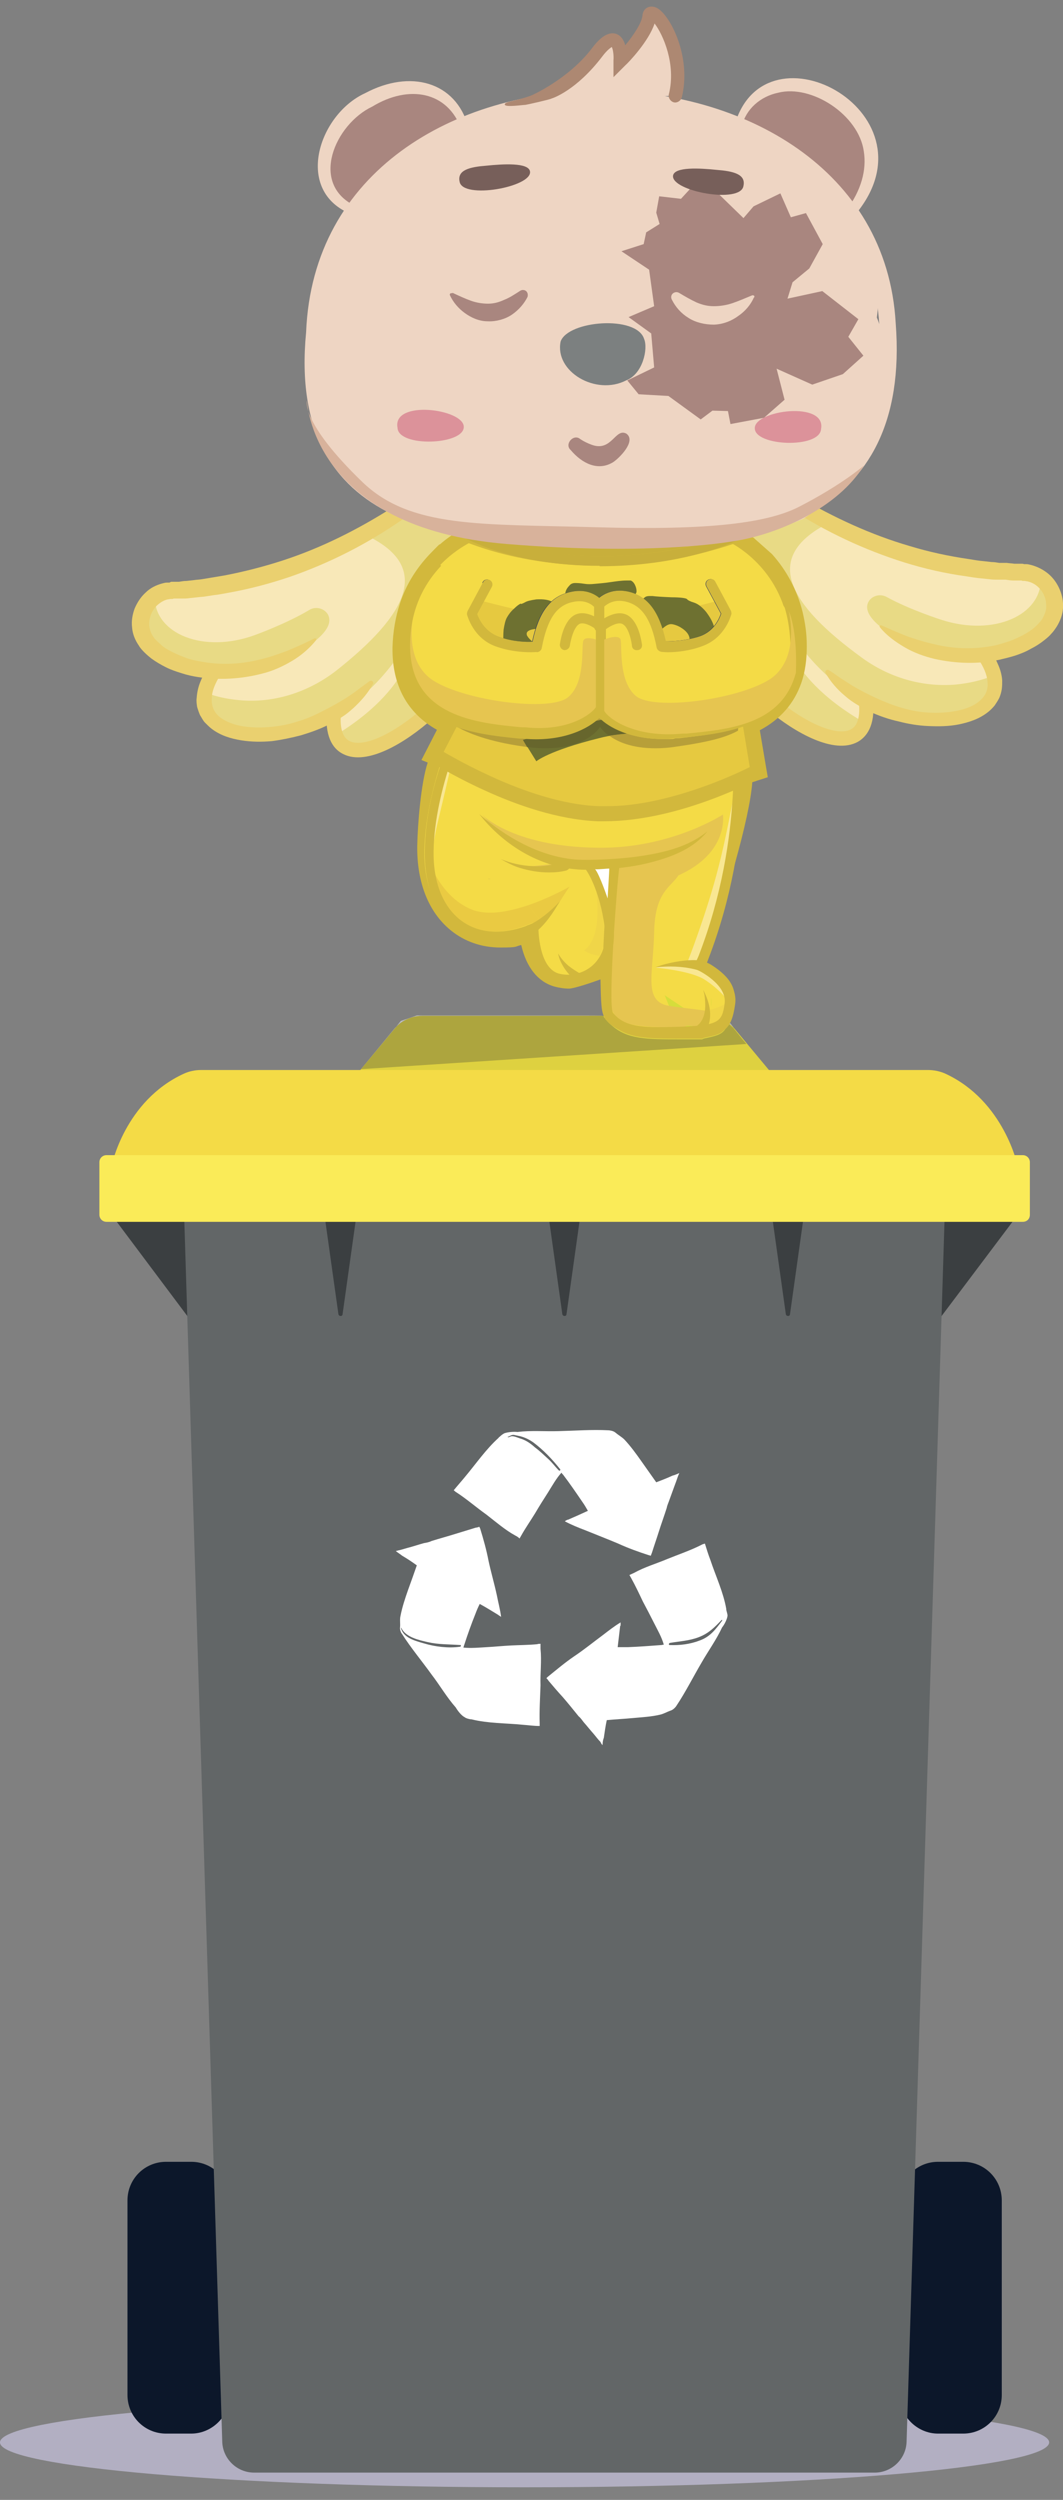 <?xml version="1.0" encoding="UTF-8"?>
<svg id="Calque_1" data-name="Calque 1" xmlns="http://www.w3.org/2000/svg" version="1.1" viewBox="0 0 253.5 596">
  <rect x="0" y="0" width="253.5" height="596" fill="#808080" stroke="none"/>
  <defs>
    <style>
      .cls-1 {
        fill: #67662d;
      }

      .cls-1, .cls-2, .cls-3, .cls-4, .cls-5, .cls-6, .cls-7, .cls-8, .cls-9, .cls-10, .cls-11, .cls-12, .cls-13, .cls-14, .cls-15, .cls-16, .cls-17, .cls-18, .cls-19, .cls-20, .cls-21, .cls-22, .cls-23, .cls-24, .cls-25, .cls-26, .cls-27, .cls-28, .cls-29, .cls-30, .cls-31, .cls-32, .cls-33, .cls-34, .cls-35, .cls-36, .cls-37, .cls-38, .cls-39, .cls-40, .cls-41, .cls-42, .cls-43 {
        stroke-width: 0px;
      }

      .cls-2 {
        fill: #b79f39;
      }

      .cls-3 {
        fill: #aa9536;
      }

      .cls-4 {
        fill: #775f5a;
      }

      .cls-4, .cls-7, .cls-14, .cls-17, .cls-22, .cls-34 {
        fill-rule: evenodd;
      }

      .cls-5 {
        fill: #b09e5c;
      }

      .cls-6 {
        fill: #c8af3b;
      }

      .cls-7 {
        fill: #dc929a;
      }

      .cls-8, .cls-22 {
        fill: #7c8080;
      }

      .cls-9 {
        fill: #efe5b2;
      }

      .cls-10 {
        fill: #3b3f41;
      }

      .cls-11 {
        fill: #e6c940;
      }

      .cls-12 {
        fill: #ada53e;
      }

      .cls-13 {
        fill: #eaca42;
      }

      .cls-14, .cls-42 {
        fill: #eed5c3;
      }

      .cls-15 {
        fill: #e6c550;
      }

      .cls-16 {
        fill: #ead06f;
      }

      .cls-17, .cls-21 {
        fill: #a9867f;
      }

      .cls-18 {
        fill: #dad53f;
      }

      .cls-19 {
        fill: #d2b83c;
      }

      .cls-20 {
        fill: #f8e8b8;
      }

      .cls-23 {
        fill: #f0d548;
      }

      .cls-24 {
        fill: #f4db46;
      }

      .cls-25 {
        fill: #222f5f;
      }

      .cls-26 {
        fill: #faeb58;
      }

      .cls-27 {
        fill: #e0cd85;
      }

      .cls-28 {
        fill: #c1c1c2;
      }

      .cls-29 {
        fill: #626667;
      }

      .cls-30 {
        fill: #e8da85;
      }

      .cls-31 {
        fill: #bfab3d;
      }

      .cls-32 {
        fill: #f2e1c5;
      }

      .cls-33 {
        fill: #242f63;
      }

      .cls-34 {
        fill: #d8b29b;
      }

      .cls-35 {
        fill: #d6dd3b;
      }

      .cls-36 {
        fill: #0c172a;
      }

      .cls-37 {
        fill: #6e7131;
      }

      .cls-38 {
        fill: #fff;
      }

      .cls-39 {
        fill: #b2afc2;
      }

      .cls-40 {
        fill: #f9e792;
      }

      .cls-41 {
        fill: #ded140;
      }

      .cls-43 {
        fill: #ad8872;
      }
    </style>
  </defs>
  <path class="cls-20" d="M206.5,167.2c2.8,26.3-49.9-11.5-40.4-41.2l23.7-6c16.6,10.2,34.6,16,54,16.4,6.3.1,10,7.4,6.3,12.4-2.8,3.8-8.7,6.5-15.6,7.2h.3c9.9,15.1-11.7,20-28.3,11.2"/>
  <path class="cls-33" d="M165.8,126h0l23.9-6.1h.1c17,10.5,35.1,16,53.9,16.5,3.1.1,5.8,1.8,7.2,4.6,1.3,2.7,1.1,5.8-.7,8.2-2.8,3.7-8.4,6.4-15.1,7.3,3.7,5.8,2.4,9.5.5,11.5-4.9,5.4-18.3,5.3-28.9-.2.3,4-.7,6.8-2.9,8-4,2.1-11.8-.8-19.8-7.4-1.5-1.3-3-2.7-4.5-4.1-10.3-10.7-17.8-25.4-13.7-38.3M234.4,156.4v-.5c6.8-.7,12.5-3.4,15.3-7.1,1.7-2.3,1.9-5.1.7-7.7-1.3-2.6-3.9-4.3-6.7-4.3-18.8-.4-37-5.9-54-16.4l-23.4,5.9c-4.5,14.5,5.8,31.3,18.1,41.5,7.8,6.5,15.4,9.4,19.2,7.4,2.2-1.2,3.1-3.8,2.6-7.9v-.5c-.1,0,.3.2.3.2,10.5,5.6,23.9,5.8,28.7.5,2.5-2.8,2.2-6.6-.7-11.1h-.1"/>
  <path class="cls-30" d="M207.2,167.6c-.2-.1-.5-.2-.7-.4h0c-2.5-.9-11.4-5.4-20-19.4,0,0-.9,12.7,19.7,24.5-4.8,15.4-48.8-18.9-40.1-46.2l23.7-6c2.5,1.5,4.9,2.9,7.4,4.2v.6c-15.5,8.1-9.1,19.2,8.2,31.8,6.5,4.8,14.5,7.2,22.6,6.5,2.9-.3,5.9-.9,9.1-2.2,2.6,10.8-15.3,13.9-29.9,6.6"/>
  <path class="cls-30" d="M248.2,138c.2,8.6-11.1,13.8-23.6,9.8,0,0-7.6-2.4-13.2-5.5-1.5-.8-3.5-.3-4.3,1.2s-.3,3.8,4.3,7c9.3,6.4,21,7.1,29.3,4.4,8.3-2.7,11.7-9.1,10.8-11.6-.8-2.7-3.3-5.3-3.3-5.3"/>
  <path class="cls-16" d="M188.6,121.4c8.4,5.4,17.5,9.7,27.1,12.7,4.8,1.5,9.7,2.6,14.7,3.3,1.2.2,2.5.4,3.7.5l1.9.2c.6.1,1.3.1,1.9.1h1.9c.6.1,1.3.2,1.9.2h1.9c.2.1.3.1.4.1h.3c.2,0,.5.1.7.1.9.2,1.7.6,2.4,1.2.7.6,1.3,1.4,1.6,2.2.4.8.5,1.8.5,2.7s-.4,1.8-.8,2.6c-.2.4-.5.8-.9,1.2-.3.4-.7.7-1.1,1.1-.8.7-1.8,1.3-2.7,1.8-1,.5-2,1-3.1,1.4s-2.2.7-3.3,1c-4.5,1-9.3,1-13.9,0-2.3-.5-4.5-1.1-6.8-1.9-2.2-.8-4.4-1.8-6.7-2.8-.2-.1-.3,0-.4.1s0,.2,0,.3c1.6,2,3.7,3.5,5.9,4.8,2.2,1.3,4.7,2.2,7.2,2.8,5,1.1,10.3,1.3,15.4.2,1.3-.3,2.5-.6,3.8-1,1.2-.4,2.5-.9,3.7-1.6,1.2-.6,2.3-1.3,3.4-2.2.5-.4,1.1-.9,1.5-1.4.5-.5.9-1.1,1.3-1.7.8-1.3,1.4-2.8,1.5-4.4.1-1.6-.2-3.1-.8-4.5-.6-1.4-1.5-2.7-2.7-3.7s-2.6-1.7-4.1-2.1c-.4-.1-.8-.2-1.1-.2h-.6c-.2-.1-.4-.1-.5-.1h-1.8c-.6-.1-1.2-.1-1.8-.2h-1.8c-.6-.1-1.2-.2-1.8-.2l-1.8-.2c-1.2-.1-2.4-.3-3.6-.5-4.8-.7-9.5-1.7-14.1-3.1-9.3-2.7-18.1-6.8-26.5-11.7-.8-.5-1.9-.2-2.3.6-.6.8-.4,1.8.4,2.3"/>
  <path class="cls-16" d="M233.3,157.1c1.2,1.8,2.1,3.7,2.2,5.5.2,1.8-.5,3.4-2,4.6-1.4,1.2-3.4,1.9-5.5,2.3-2.1.4-4.2.5-6.4.4-2.2-.1-4.3-.5-6.4-1.1s-4.1-1.4-6.1-2.3c-2-.9-3.9-1.9-5.8-3-.9-.6-1.9-1.2-2.8-1.8s-1.8-1.3-2.8-1.9h0c-.3-.2-.6-.1-.8.1-.1.2-.1.4,0,.6,1.2,2.1,2.8,3.9,4.6,5.4.9.8,1.9,1.5,2.9,2.1s2.1,1.2,3.1,1.7c2.2,1,4.5,1.8,6.8,2.3,2.3.6,4.7,1,7.1,1.1s4.8.1,7.3-.4c2.4-.5,4.9-1.3,7-3,.5-.4,1-.9,1.5-1.5.4-.6.8-1.2,1.1-1.8.3-.7.5-1.4.6-2.1.1-.7.1-1.4.1-2.1-.1-1.4-.5-2.7-1-3.8-.5-1.2-1.1-2.3-1.8-3.3-.5-.8-1.6-1-2.4-.5-.9.6-1.1,1.7-.5,2.5h0Z"/>
  <path class="cls-16" d="M178.6,165.1c1.4,1.4,2.8,2.7,4.3,4,6.8,5.7,16,10.8,21.6,7.8,2-1.1,4.3-3.7,3.7-9.9-.1-.9-.9-1.6-1.9-1.5-.9.1-1.6.9-1.5,1.9.3,2.4.1,5.5-1.9,6.5-3.2,1.7-10.6-1.3-17.8-7.4-11.9-10-21.9-26.3-17.4-40.1.3-.9-.2-1.9-1.1-2.1-.9-.3-1.9.2-2.1,1.1-4.5,13.5,3.4,28.9,14.1,39.7"/>
  <path class="cls-20" d="M79.6,170.3c-1.9,26.4,49.4-13.2,39-42.5l-23.9-5.2c-16.3,10.8-34,17.1-53.4,18.2-6.3.4-9.8,7.7-5.8,12.6,2.9,3.7,8.9,6.2,15.8,6.7h-.3c-9.5,15.3,12.3,19.6,28.6,10.2"/>
  <path class="cls-33" d="M106.4,166.2c-1.4,1.5-2.9,2.9-4.4,4.3-7.8,6.9-15.4,10.1-19.5,8.1-2.3-1.1-3.4-3.8-3.2-7.9-10.4,5.8-23.8,6.4-28.8,1.1-1.9-2-3.4-5.6.1-11.5-6.7-.6-12.4-3.1-15.3-6.7-1.9-2.4-2.2-5.4-1-8.2,1.3-2.8,4-4.7,7-4.9,18.8-1.1,36.7-7.2,53.3-18.2h.1c0,0,24.1,5.1,24.1,5.1h0c4.6,13-2.4,28-12.4,38.8M51.2,160.4c-2.8,4.6-2.9,8.4-.3,11.1,5,5.1,18.4,4.5,28.6-1.5l.4-.2v.5c-.3,4.1.7,6.8,2.9,7.8,3.9,1.9,11.3-1.2,18.9-8,12-10.7,21.7-27.8,16.7-42.1l-23.6-5.1c-16.6,11-34.6,17.1-53.4,18.2-2.9.2-5.4,1.9-6.6,4.6-1.2,2.6-.8,5.5.9,7.7,2.9,3.7,8.8,6.1,15.7,6.6v.5h-.2"/>
  <path class="cls-30" d="M78.9,170.7c.2-.1.5-.3.7-.4h0c2.5-1,11.3-5.8,19.3-20.1,0,0,1.4,12.7-18.9,25.1,5.3,15.2,48.2-20.6,38.5-47.5l-23.9-5.2c-2.4,1.6-4.8,3.1-7.3,4.5l.2.6c15.6,7.5,9.6,18.8-7.2,32.1-6.4,5-14.3,7.7-22.3,7.2-2.9-.2-6-.7-9.1-1.9-2.3,10.9,15.7,13.4,30,5.6"/>
  <path class="cls-30" d="M36.9,142.5c.1,8.6,11.6,13.4,23.9,8.9,0,0,7.5-2.7,13-6,1.5-.9,3.5-.4,4.4,1.1.8,1.5.5,3.8-4.1,7.1-9.1,6.7-20.7,7.8-29.1,5.4-8.4-2.4-12-8.7-11.2-11.3.7-2.5,3.1-5.2,3.1-5.2"/>
  <path class="cls-16" d="M95.9,123.9c-8.2,5.7-17.2,10.3-26.7,13.6-4.7,1.6-9.6,2.9-14.6,3.8-1.2.2-2.5.5-3.7.6l-1.9.3c-.6.1-1.2.1-1.9.2l-1.9.2c-.6.1-1.3.1-1.9.1h-1.9c-.2.1-.3.1-.4.1h-.3c-.2,0-.5.1-.7.1-.9.2-1.7.7-2.4,1.3s-1.2,1.4-1.6,2.3c-.3.9-.5,1.8-.4,2.7s.4,1.8.9,2.5c.2.4.6.8.9,1.1.4.4.8.7,1.2,1.1.8.7,1.8,1.2,2.8,1.7s2.1.9,3.1,1.3c1.1.4,2.2.6,3.3.8,4.6.9,9.4.7,13.9-.4,2.3-.5,4.5-1.3,6.7-2.1,2.2-.9,4.4-1.9,6.6-3,.2-.1.3,0,.4.1.1.1,0,.2,0,.3-1.6,2-3.6,3.7-5.8,5s-4.6,2.4-7.1,3c-5,1.3-10.2,1.6-15.4.8-1.3-.2-2.6-.5-3.8-.9-1.3-.4-2.5-.8-3.7-1.4-1.2-.6-2.4-1.3-3.5-2.1-.5-.4-1.1-.9-1.6-1.4s-1-1-1.4-1.7c-.9-1.3-1.5-2.8-1.6-4.3-.2-1.6.1-3.1.6-4.5.6-1.4,1.4-2.7,2.6-3.8,1.1-1.1,2.5-1.8,4-2.2.4-.1.7-.2,1.1-.2h.6c.2-.1.4-.2.5-.2h1.8c.6-.1,1.2-.2,1.8-.2l1.8-.2c.6-.1,1.2-.1,1.8-.2l1.8-.3c1.2-.2,2.4-.4,3.6-.6,4.7-.9,9.4-2.1,14-3.6,9.2-3,17.9-7.4,26.1-12.6.8-.5,1.8-.3,2.3.5.9.8.7,1.8,0,2.4"/>
  <path class="cls-16" d="M52.5,161c-1.1,1.8-2,3.7-2,5.6-.1,1.8.6,3.4,2.1,4.5s3.5,1.8,5.6,2.1,4.3.3,6.4.1c2.2-.2,4.3-.6,6.4-1.3,2.1-.6,4.1-1.5,6-2.5,2-1,3.8-2,5.7-3.2.9-.6,1.8-1.2,2.7-1.9s1.8-1.3,2.7-2h0c.3-.2.6-.1.8.1.1.2.2.4,0,.6-1.1,2.1-2.7,3.9-4.5,5.6-.9.8-1.8,1.6-2.8,2.2-1,.7-2,1.3-3.1,1.8-2.1,1.1-4.4,1.9-6.7,2.6-2.3.6-4.7,1.1-7,1.4-2.4.2-4.8.2-7.3-.2-2.4-.4-4.9-1.1-7.1-2.8-.5-.4-1-.9-1.5-1.4s-.8-1.2-1.2-1.8c-.3-.7-.5-1.3-.7-2-.1-.7-.2-1.4-.1-2.1.1-1.4.4-2.7.9-3.9s1-2.3,1.7-3.3c.5-.8,1.5-1,2.3-.6.9.6,1.2,1.6.7,2.4h0Z"/>
  <path class="cls-16" d="M107.4,167.2c-1.3,1.5-2.7,2.8-4.2,4.1-6.6,5.9-15.7,11.3-21.3,8.5-2.1-1-4.4-3.5-4-9.8.1-.9.9-1.6,1.8-1.6.9.1,1.6.9,1.6,1.8-.2,2.4,0,5.5,2.1,6.5,3.3,1.6,10.5-1.7,17.6-8,11.6-10.4,21-27,16-40.7-.3-.9.1-1.9,1-2.2.9-.3,1.9,0,2.2,1,4.8,13.6-2.5,29.3-12.8,40.4"/>
  <path class="cls-39" d="M125.1,593c-69.1,0-125.1-4.8-125.1-10.7s56-10.7,125.1-10.7,125.1,4.8,125.1,10.7c-.1,5.9-56.1,10.7-125.1,10.7"/>
  <path class="cls-36" d="M45.6,580.2h-6c-5.1,0-9.2-4.1-9.2-9.2v-46.4c0-5.1,4.1-9.2,9.2-9.2h6c5.1,0,9.2,4.1,9.2,9.2v46.4c0,5-4.2,9.2-9.2,9.2"/>
  <path class="cls-36" d="M223.7,580.2h6c5.1,0,9.2-4.1,9.2-9.2v-46.4c0-5.1-4.1-9.2-9.2-9.2h-6c-5.1,0-9.2,4.1-9.2,9.2v46.4c0,5,4.2,9.2,9.2,9.2"/>
  <polygon class="cls-10" points="27.4 290.7 48.3 318.6 48.3 287 27.4 290.7"/>
  <polygon class="cls-10" points="241.9 290.7 220.9 318.6 220.9 287 241.9 290.7"/>
  <path class="cls-41" d="M185.2,257.3l-9.9-11.9c-1.7-2-4.1-3.2-6.7-3.2h-67.9c-2.6,0-5.1,1.2-6.7,3.2l-9.9,11.9h101.1Z"/>
  <path class="cls-29" d="M225.3,289.3l-9.1,292.8c-.1,4.1-3.5,7.4-7.6,7.4H60.6c-4.1,0-7.5-3.3-7.6-7.4l-9.1-292.8h181.4Z"/>
  <path class="cls-10" d="M77.5,290.5l3.2,22.8c.1.6,1,.6,1,0l3.2-22.8h-7.4Z"/>
  <path class="cls-10" d="M130.9,290.5l3.2,22.8c.1.6,1,.6,1,0l3.2-22.8h-7.4Z"/>
  <path class="cls-10" d="M184.2,290.5l3.2,22.8c.1.6,1,.6,1,0l3.2-22.8h-7.4Z"/>
  <path class="cls-24" d="M242.7,278s-3.2-15.5-17.2-22c-1.3-.6-2.8-.9-4.2-.9H48c-1.5,0-2.9.3-4.2.9-14.1,6.5-17.2,22-17.2,22h216.1Z"/>
  <path class="cls-26" d="M243.9,291.3H25.4c-1,0-1.7-.8-1.7-1.7v-12.5c0-1,.8-1.7,1.7-1.7h218.5c1,0,1.7.8,1.7,1.7v12.5c0,1-.7,1.7-1.7,1.7"/>
  <path class="cls-38" d="M133.9,351.1c.1.2.2.3.4.5,1.6,2.1,3.1,4.3,4.6,6.5.5.7.9,1.4,1.3,2.1-1.5.7-3.1,1.4-4.7,2.1h-.1c-.2.1-.5.2-.7.4,1.5.8,3.2,1.5,4.8,2.1,2.7,1.1,5.3,2.1,7.9,3.2,2.4,1.1,4.9,2,7.4,2.8h0c.1,0,.3.1.4.1.1-.3.2-.5.3-.8h0c.5-1.6,1.1-3.3,1.6-4.9.6-1.9,1.3-3.8,1.9-5.7.1-.6.4-1.2.6-1.8.4-1.1.8-2.2,1.2-3.3.3-.8.6-1.6.9-2.5h0c.1-.2.2-.5.3-.7h0c-.5.2-1.1.5-1.6.6-1.3.6-2.6,1.1-3.9,1.6-1.2-1.7-2.4-3.4-3.6-5.1s-2.5-3.5-4-5.1c-.6-.6-1.5-1.1-2.2-1.7-.5-.4-1.4-.5-1.6-.5-4-.2-7.9.1-11.9.2-3.3.1-6.5-.2-9.8.2-.8-.1-2.2,0-3.1.3-.4.2-.8.5-1.2.9h-.1c0,.1-.1.2-.1.2-3,2.7-5.4,6.2-8,9.3-.9,1.1-1.8,2.1-2.7,3.2.2.1.3.3.5.4h0c2.5,1.6,4.9,3.7,7.3,5.4,2.2,1.7,4.5,3.7,6.9,5h0c.4.2.7.4,1,.7.1-.2.3-.5.4-.7,1-1.8,2.2-3.5,3.3-5.3,1-1.7,2-3.3,3.1-5,1-1.6,2-3.4,3.2-4.7M124.2,343c-.7-.2-1.8-.8-2.5-.5-.5.2-.3.2-.7.1h0c.6-.2,1-.6,1.6-.5.5.1.9.2,1.4.3,1.2.3,2.2.8,3.2,1.5,2.4,1.8,4.5,4,6.4,6.4.1.2-.1.4-.3.3-.9-.9-1.6-1.9-2.6-2.8s-2-1.9-3.1-2.7c-1-.9-2.1-1.7-3.4-2.1"/>
  <path class="cls-38" d="M173.2,383.8h0v-.2c-.7-4-2.5-7.8-3.8-11.7-.5-1.3-.9-2.6-1.3-3.9-.2.1-.4.1-.6.2h0c-2.7,1.4-5.7,2.4-8.4,3.5-2.6,1.1-5.4,1.9-7.9,3.3h0c-.4.2-.7.3-1.1.5.1.2.3.5.4.7,1,1.8,1.9,3.7,2.8,5.6.9,1.7,1.8,3.4,2.7,5.2.8,1.6,1.8,3.3,2.3,5.1-.2,0-.4.1-.6.1-2.6.2-5.3.4-7.9.5h-2.5c.2-1.7.4-3.4.6-5.1h.1v-.8c-1.5.9-2.9,2-4.2,3-2.3,1.7-4.5,3.5-6.9,5.1-2.2,1.5-4.2,3.2-6.3,4.9l-.3.3c.2.2.4.4.5.6,1.1,1.3,2.2,2.6,3.4,3.9,1.3,1.5,2.5,3,3.8,4.6.5.4.8.9,1.2,1.4.8.9,1.5,1.8,2.3,2.7.6.7,1.1,1.4,1.7,2h0c.1.3.3.5.4.7h.1c0-.6.1-1.2.3-1.7.2-1.4.4-2.8.7-4.2,2.1-.2,4.2-.3,6.3-.5,2.1-.2,4.3-.3,6.4-.8.9-.2,1.7-.7,2.6-1,.6-.2,1.2-.9,1.3-1.1,2.2-3.3,4-6.9,6-10.3,1.6-2.8,3.5-5.4,4.9-8.4.5-.6,1.2-1.9,1.3-2.8,0-.4-.2-.9-.3-1.4M172.2,386.4c-1.5,2-2.8,3.8-5.3,4.7-2.3.9-4.8,1.2-7.2,1.1-.3,0-.2-.4,0-.5,2.3-.4,4.7-.5,7-1.4s3.7-2.3,5.4-4.1c.1,0,.2,0,.1.2"/>
  <path class="cls-38" d="M128.9,393.1v-1.2c-.3,0-.5,0-.8.1-2.1.2-4.2.2-6.2.3-2,.1-3.9.3-5.8.4-1.8.1-3.8.3-5.6.1.1-.2.1-.4.2-.6.8-2.5,1.7-5,2.7-7.5.3-.8.6-1.5,1-2.3,1.5.8,2.9,1.7,4.4,2.6h0c.2.2.5.3.7.5-.2-1.7-.7-3.5-1-5.1-.6-2.8-1.4-5.5-2-8.3-.5-2.6-1.2-5.1-2-7.7h0c-.1-.1-.1-.3-.2-.4-.3.1-.5.2-.8.2h0c-1.6.5-3.3,1-4.9,1.5-1.9.6-3.8,1.1-5.7,1.7-.6.3-1.2.4-1.8.5-1.1.3-2.3.7-3.4,1-.8.2-1.7.5-2.5.7h-.1c-.2.1-.5.1-.7.2h0c.5.4,1,.7,1.5,1.1,1.2.7,2.4,1.5,3.5,2.3-.7,2-1.4,4-2.1,5.9-.7,2-1.4,4.1-1.8,6.2-.2.8,0,1.9-.1,2.7-.1.6.3,1.4.5,1.6,2.1,3.3,4.7,6.4,7,9.6,2,2.6,3.6,5.4,5.8,7.9.4.7,1.3,1.9,2.1,2.3.4.3.9.4,1.4.5h.2c4,1,8.2.9,12.2,1.3,1.4.1,2.7.3,4.1.3v-.6h0c-.1-3,.1-6.1.2-9.1-.1-2.9.3-5.8,0-8.7h0ZM109.7,392.6c-2.7.4-6,0-8.6-.8-2.1-.6-4.9-1.3-5.5-3.7h.1c1,2.2,4.1,2.9,6.3,3.4,2.6.6,5.1.5,7.8.7.2-.1.1.3,0,.4"/>
  <path class="cls-28" d="M175,245c-.3-.3-.6-.6-1-.9,0-.1.1-.1.1-.2l.9,1.1ZM178.2,248.8l-1-1.2,1,1.2h0M86.1,254.9l9.5-11.5,3.8-1.3h44.4c0,.1-43.2.1-43.2.1-2.6,0-5.1,1.2-6.7,3.2l-7.8,9.5h0"/>
  <path class="cls-12" d="M86.1,254.9l7.9-9.5c1.7-2,4.1-3.2,6.7-3.2h43.2c.1.1.1.3.2.4.1.1.2.2.3.4,0,0,0,.1.1.1.4.5.8.9,1.3,1.3,3.8,3.4,8.2,3.4,16.7,3.4h5c0-.1.4-.2.4-.2,2.8-.6,4.2-.9,5.1-2.3.3-.3.6-.7.9-1.1.3.3.7.6,1,.9l2.1,2.6,1,1.2-91.9,6Z"/>
  <path class="cls-8" d="M103.2,209.1h0Z"/>
  <path class="cls-19" d="M113.1,128.6c.2,0,.3,0,.5.1.1,0,6.8,2.9,17.5,4.4,3.5.5,7.6.8,12.3.8,8.6,0,19-1.2,30.2-5,.1,0,.2-.1.4-.1s.3,0,.5.1,3.7,1.8,7.4,5.8h.1-.1c2.4,2.5,5.1,6.6,6.5,12.3.5,2.2.9,4.7.9,7.4s-.4,5.4-1.1,7.5c-1.9,5.4-5.8,8.5-10.5,10.5l1.8,10.8s-1.1.4-3.1.9c-.3,8.9-2.1,27-8.1,42.7l-.4,2.2c2.2,1.3,7.9,4.4,7.2,9.3-.9,6.1-3.7,5.2-8.2,6.1h-4.4c-9.8-.1-14.8-.2-18-4-.7-.8-.8-5.9-.6-12-.2.3-.4.5-.7.8-2,2.1-4.8,3.2-7.5,3.2s-1.8-.1-2.6-.4c-4.7-1.3-5.8-7.9-6.1-11-2.7,1-5.3,1.5-7.7,1.5-3.6,0-6.9-1.1-9.6-3.3-4.5-3.6-6.9-9.8-6.8-17.5.1-7.2,1.7-17.6,3.4-21.8-.7-.3-1.1-.4-1.1-.4l3.6-7c-6.6-2.7-11.9-7.7-11.9-18.1s.6-6.8,1.6-9.6c1.6-4.6,4.1-8.1,6.3-10.4h0c3.8-4,7.6-5.8,7.8-5.8h.5M177.1,126.7l-2.3-1.2c-.3,0-.6,0-.9,0-.5,0-1,0-1.5.2-9.4,3.2-19,.2-29,.2s-8-.7-11.9-1.3c-6.2-.8-11-.3-13.8.3-1.8.4-2.8.7-2.8.7-.6-.2-1.2-.4-1.8-.4s-1.3,0-1.9.4-3.1,1.4-6.3,4.2h-.1c0-.1-2.4,2.4-2.4,2.4-3.2,3.4-5.6,7.3-7,11.6-1.1,3.3-1.7,6.9-1.8,10.6-.1,9,3.5,15.6,10.6,19.6l-2,3.9-1.7,3.3,1.5.6c-1.6,4.8-2.4,14.6-2.5,19.9-.1,8.7,2.7,15.8,8,20.1,3.3,2.7,7.4,4.1,11.8,4.1s3.3-.2,5-.6c1.2,5.3,4,8.8,7.9,9.9,1.1.3,2.3.5,3.5.5s5.9-1.6,7.5-2.2c.1,5.5.2,8.1,1,9,4.3,5.1,8.6,5.1,18.3,5.1h5c0-.1.4-.2.4-.2,5-1,5.7-1.2,6.8-8.8.6-4.2-2.6-6.6-6.9-9.8,5.3-14.2,11-33.8,11.6-42.3.5-.2.8-.2.9-.3l2.8-.9-.5-2.9-1.4-8.3c4.9-2.6,8.2-6.4,9.9-11.3.9-2.6,1.3-5.5,1.3-8.7s-.4-5.6-1-8.2c-1.3-5.2-3.8-9.9-7.3-13.8l-4.4-3.9-2.6-1.4"/>
  <polygon class="cls-35" points="169.2 244.4 164.5 245.9 158.9 246.3 152.3 234.5 160.6 234.4 169.2 244.4"/>
  <path class="cls-24" d="M132.4,215.5l-.7,1c-.5.7-.9,1.3-1.4,2-.5.6-1,1.2-1.6,1.8-.3.3-.6.5-.9.8-.2.2-.5.4-.7.5.1,1.7.6,9.8,5.4,11.2,1.2.3,2.4.4,3.6.2-.4-.5,4.2-.8,3.9-1.3l-7.6-16.2Z"/>
  <path class="cls-24" d="M169.2,244.4c3.1-.7,4.3-2.1,4.7-5,.7-4.9-5.4-8.5-6-8.8-.7-.2-1.5-.3-2.3-.4-.8-.1-1.6-.1-2.4-.1s-1.6,0-2.4.1-1.6.2-2.4.4c.8-.2,1.6-.4,2.4-.6.8-.2,1.6-.3,2.4-.4.8-.1,1.6-.1,2.4-.1s1.4,0,2.1.2l.5-1.5c9.1-26.4,7.6-52.6,7.2-56.6-4.9,2.5-10.7,3.1-15.5,3.6h-.7c-1,.2-1.9.2-2.8.2-7.2,0-11.9-3.1-13.4-5.5-1.7,2.7-7.4,6.3-16.2,5.4h-.7c-5-.6-11.1-1.3-16.2-4.1-.1-.1-.3-.2-.4-.2-1.3,2-8.1,17.8-8.3,32-.1,7.3,2.2,13.3,6.6,16.7,4.7,3.7,11.3,4.2,18.4,1.2h0c.3-.1.6-.3.9-.5s.6-.4.9-.7c.6-.5,1.2-1,1.7-1.6l39.5,26.3Z"/>
  <path class="cls-35" d="M169.6,240.1c.1-.7.1-1.5,0-2.3v2.3Z"/>
  <path class="cls-35" d="M162.4,245c2.4,0,4.3-.2,5.9-.4v-.3h0l-5.9.7Z"/>
  <path class="cls-24" d="M161.5,244.7h0v.3h-4.2c-2.1,0-3.7.1-5,.1-3.8.3-4.3.5-6.2-2.1-1.3-1.8-2-11.6-1.6-14.9.6-.3-.1.6-.8,1.4-.8.9-1.8,1.8-1.3,1.3s1.1-1.2,1.6-2.1c.1-.1.1-.2.2-.3,1-1.8,1.6-4.4,1.2-7.8-1-7.7,1.6-6.2.5-7.9,1.5,0,.9-3.6-.3-5.8-.2-.3-.4-.7-.6-.9-.8-1.1-.4-.7.6-.3.6.3,1.4.5,2.3.4,2.2-.3,4.4-.6,6.6-1.2,2.2-.6,4.3-1.4,6.3-2.4.5-.3,1-.6,1.5-.9l.7-.5c.2-.2.5-.3.7-.5.9-.7,1.8-1.5,2.5-2.5-1.6,1.7-3.5,3-5.6,3.9-2,.9-4.2,1.6-6.3,2.1-2.2.5-4.3.9-6.5,1.1-2.2.2-4.4.4-6.6.4-1.1.1-2.2,0-3.3-.1-.5,0-1.1-.2-1.6-.2h-.8c0-.1-.8-.3-.8-.3-2.1-.5-4-.5-5.9-1.5-2-1.1-2.2,0-4-1.5-1.8-1.4-5.4-2.9-7-4.6,2.9,3.7,6.4,3.6,10.4,5.9,2,1.1,4.1,2.1,6.3,2.6l.8.2h.8c.5.2,1.1.3,1.6.4l8.6.4,15.2,37.8Z"/>
  <path class="cls-24" d="M138.7,232.3c.1.2.4-.1.8-.3.3-.2.6-.4.8-.3.3.3.3-.1.4-.5s.1-.8.4-.5c.3.2.5-.1.7-.4.2-.3.4-.6.7-.4.3.1.4-.5.5-1s.2-1.1.5-1c.9-1.7,1.4-3.9,1-7-1.1-8.7-4.1-13.3-4.7-14.2h-.1c-.9.5-1.1.4-1.3.4s-.5-.1-1.2.1c-1.8.5-6.1,2.2-7.9,2.4-.4.1-.9.1-1.3.1s-.9.1-1.3.1h-1.3c0,.1-1.3.1-1.3.1-.9,0-1.8-.1-2.7-.1l17.3,22.5Z"/>
  <path class="cls-24" d="M107.9,173.3s5.5,19.6,18.9,28.6,34.3,1.6,34.3,1.6c0,0,10.3-9.3,15.8-22.3l-.7-9.2s-19.8,7.9-32.6-2.1c0,0-4,4.6-13.6,4.5-9.6,0-14-1.1-20.1-3.5,0,0-.9.4-2,2.4"/>
  <path class="cls-23" d="M143,227.9c-.6-.1-1.2-.2-1.8-.4-.7-.2-1.3-.5-1.9-.9.2-.2.5-.4.7-.6,3.3-3.5,2.5-11.2,2.2-13.4.8,2.2,1.5,5,1.9,8.5,0,.3.1.5.1.8-.1,1.1-.1,2.2-.2,3.2-.2,1-.6,2-1,2.8"/>
  <path class="cls-32" d="M128,220.5c-.1-.1-.1-.2-.2-.3-.1,0-.1-.1-.2-.1.2-.2.5-.3.7-.5.1-.1.2-.2.4-.3l.3.4h-.1c-.3.4-.6.7-.9.8"/>
  <path class="cls-13" d="M118.2,222.1c-3.3,0-6.4-1-8.8-3-3-2.4-4.9-6.1-5.7-10.7,1.7,3.1,4.6,6.9,9.2,8.6,1.2.4,2.6.6,4,.6,2.9,0,6.1-.8,9.1-1.8l2.7,3.5c-.1.1-.2.2-.4.3-.2.2-.5.4-.7.5-.1-.1-.3-.1-.4-.1s-.2,0-.4.1c-3,1.3-5.9,2-8.6,2"/>
  <path class="cls-13" d="M129,219.8l-.3-.5-2.7-3.5c5.3-1.8,9.8-4.4,9.8-4.4,0,0-1.3,1.9-2.5,3.9l-.2.3-.8.9c-.5.6-1,1.2-1.6,1.8-.6.6-1.1,1.1-1.7,1.5"/>
  <path class="cls-18" d="M168.4,244.3c0-.1.1-.2.1-.3l.3.2s-.2.1-.4.1"/>
  <path class="cls-23" d="M168.9,244.2l-.3-.2c.2-.5.3-1,.5-1.5.1-.6.2-1.2.3-1.8,1.6-.4,2.9-.9,3.7-1.5h0c-.6,3-1.1,4.4-4.2,5"/>
  <path class="cls-5" d="M117.1,209.6c-.2,0-.5,0-.7-.1.2,0,.4.1.7.1"/>
  <path class="cls-15" d="M139.1,205.2l.7.2h.7c.5.2,1,.3,1.5.3,1,.1,2,.2,3,.1,2,0,4-.1,6-.4,2-.2,4-.6,5.9-1.1s3.9-1.2,5.7-2.1,2.7-.4,4.2-2.1c-.7.9-.8.4-1.7,1.1q-.1.1-.2,0s-.1-.1-.2,0l-.6.5c-.4.3-.9.6-1.3.9-1.8,1.1-3.8,1.8-5.7,2.4-2,.6-4,1-6,1.2-2,.3-2.6.5-4.6.5s1.2,2.1-.3,1.5c1,1.7-.8,4.7.1,12.4.4,3.4-.4,6.3-1.3,8.1,0,.1.5,1,.5,1.1-.4.9.3.7-.2,1.3-.4.5.1.6-.4,1-.7,4,.2,9.2,3.1,11.4,2.8,1.1,6.8,1.4,11.7,1.4h3.7v-.2h.1c.2-.3,1.2-.1,2.2,0,1.1.2,2.3.3,2.4-.1.1-.4.1-3.2.2-3.6-.4-.2-7.9-.9-9.7-1.4-5-1.6-2.8-7.8-2.6-17.4.2-9.6,3.9-10.6,5.8-13.5,12.1-5.4,10.6-14.5,10.6-14.5,0,0-11.6,7.6-28,7.9-21.6.3-29.5-7.9-29.5-7.9,11.7,13,19.1,9.9,18.3,12-.5,1.3-4,1-6.4.8-1.3-.1-2.3-.3-2.5-.2l14.8-1.6Z"/>
  <path class="cls-40" d="M103.3,201.4c.3-6.2,1.7-12.4,3.3-17.6l.6.3c-1,4.4-2.1,9-2.7,11.5-.4,1.6-.8,3.7-1.2,5.8"/>
  <path class="cls-27" d="M101.6,210.6h0Z"/>
  <path class="cls-38" d="M158.6,230.6c.5-.2,1.1-.3,1.6-.4.5,0,1,0,1.6-.1h.9c-.6,0-1.2.1-1.8.1-.8,0-1.5.3-2.3.4"/>
  <path class="cls-40" d="M172.9,237.7c-.9-1-2.6-2.7-4.8-4.1-3.3-2.2-11.8-2.9-11.8-2.9,0,0,.5-.1,1.2-.3.5-.1,1-.1,1.5-.2.4,0,.8-.1,1.1-.1-.6.1-1.1.3-1.6.4.8-.1,1.6-.3,2.4-.4.6-.1,1.2-.1,1.8-.1s1.2.1,1.7.1,1,.1,1.5.2c.1.4.3.7.7.8,0,.2,5.5,2.8,6.3,6.6"/>
  <path class="cls-38" d="M166.1,229.6c-.4,0-.8-.1-1.1-.1h.8c0,0,.2,0,.3.1h0Z"/>
  <path class="cls-40" d="M163.9,229.5h0s4.7-11.9,7.5-23c1.6-6.2,2.8-12.8,3.6-16.8-.6,10.1-2.6,23.8-8.2,38.2l-.7,1.6h-2.2"/>
  <path class="cls-19" d="M135.3,234.8c-.9,0-1.8-.1-2.7-.4-4.9-1.4-6.1-8.2-6.3-11.4-7,2.6-13.3,1.9-18-1.9-4.6-3.8-7.1-10.2-7-18.1.2-16.1,7.7-30.2,8-30.7.4-.5,1-.6,1.5-.2.5.4.5,1.2.2,1.7l.6-2.6c-.1.1-8,16.6-8.2,31.8-.1,7.1,2.1,12.8,6.1,16.1,4.4,3.6,10.6,4,17.4,1.1.3-.1.7-.1,1,.1.3.2.5.6.5,1s.1,9.4,4.8,10.8c3,.8,6.4-.1,8.6-2.4,1.4-1.5,3-4.1,2.4-8.6-1.2-9.3-4.5-13.9-4.6-13.9-.4-.5-.3-1.3.1-1.7s1.1-.4,1.5.1c.2.2,3.8,5.1,5.1,15.2.5,4.3-.6,8.2-3.1,10.8-2.2,2-5.1,3.2-7.9,3.2"/>
  <path class="cls-19" d="M125.8,220.6c1.4-.4,2.8-1.4,4-2.3,1.3-1,2.6-2.2,3.7-3.4-1.3,2.2-2.7,4.4-4.5,6.2-.7.7-1.4,1.3-2.3,1.8-1.6.5-2.4-1.7-.9-2.3"/>
  <path class="cls-19" d="M137.2,233.7c-1.1-.9-2-1.9-2.7-3s-1.2-2.2-1.4-3.4c.6,1.1,1.4,2,2.4,2.9,1,.8,2.1,1.5,3.2,2.1,1.6.7-.2,2.4-1.5,1.4"/>
  <path class="cls-19" d="M167.7,247.2h-4.6c-10.2-.1-15.3-.2-18.7-4.2-1.9-2.2.3-32.7.9-36.7.1-.7.7-1.1,1.4-1,.7.1,1.1.7,1,1.4-.5,3.2-2.8,33.1-1.5,34.8,2.7,3.2,6.3,3.6,15.5,3.3,9.7-.3,10.5-1.1,11.1-5.5.7-4.6-6.3-8-6.4-8-.6-.3-.8-1-.6-1.6l.8-1.8c11.2-28.9,7.9-54.7,7.9-55-.1-.7.4-1.3,1-1.4.7-.1,1.3.4,1.4,1,0,.2,3.4,26.7-8,56.2l-.3.8c2.3,1.3,7.5,4.9,6.7,10-.9,6.5-3,6.7-7.6,7.7"/>
  <path class="cls-19" d="M166.8,231.4c-2.9-.9-6.1-1.1-9.1-.9-.4,0-.9.1-1.4.1.9-.3,1.7-.6,2.6-.8,2.8-.7,5.7-1.1,8.5-.8,2,.4,1.2,3.1-.6,2.4"/>
  <path class="cls-19" d="M166.4,244.4h0c.2-.2.4-.3.6-.6,1.4-1.8,1.3-4.4,1-6.6l-.3-1.2c1.2,2.3,2,4.9,1.5,7.5-.2,1-.6,2-1.3,2.8-1.3.9-2.8-.9-1.5-1.9"/>
  <path class="cls-19" d="M114.3,194.1c6.4,5.5,14.2,10,22.7,10.8,1.2.1,2.4.1,3.6.1,4.9-.1,9.8-.4,14.6-1.3,4.8-.9,9.6-2.3,13.5-5.5-3.2,4-8.2,6-13.1,7.3-3.7,1-7.5,1.5-11.2,1.7-2.6.1-5.1.3-7.6,0-8.9-.9-17-6.1-22.5-13.1"/>
  <path class="cls-19" d="M135.2,207.5c-1.5.4-2.9.5-4.3.5-2.4,0-4.7-.4-7-1.1-1.6-.5-3.1-1.3-4.5-2.1,2.4,1,5,1.6,7.7,1.7,1.7.1,3.3-.1,5-.4,1-.2,2-.5,3-.9,1.2-.4,1.3,1.9,0,2.3"/>
  <path class="cls-11" d="M178.6,171.1l2.1,12.7s-19.9,10.8-38,10.2c-18.2-.6-39.1-14-39.1-14l4.4-8.5,70.6-.4Z"/>
  <path class="cls-19" d="M176.9,171.4l2.1,12.7,1.7-.3-.8-1.5h0c-.5.3-5.3,2.8-12,5.2s-15.4,4.8-23.6,4.7h-1.5c-8.7-.3-18.3-3.7-25.7-7.1-3.7-1.7-6.8-3.3-9.1-4.6-1.1-.6-2-1.1-2.6-1.5-.3-.2-.5-.3-.7-.4h-.2c0-.1-.1-.1-.1-.1l-.9,1.5,1.5.8,4.4-8.5-3.1-1.6-5.2,9.9,1.4.9s5.3,3.4,13,6.9c7.6,3.5,17.5,7,27,7.4h1.6c9.2,0,18.5-2.6,25.5-5.2,7-2.6,11.8-5.2,11.8-5.2l1.1-.6-2.3-13.9-3.3.5Z"/>
  <path class="cls-24" d="M174.9,129c-33.2,11.3-60.5.9-63.1-.2-1.7.9-15,8.1-15.1,25.2-.1,17.7,16.4,19.3,27.3,20.3h.8c10.8,1.1,16.7-3.5,17.6-5.3v-19.2c-1-.8-3.5-2.3-5-1.5-2,1.2-2.5,5.6-2.5,5.7,0,.3-.3.5-.5.4-.3,0-.5-.3-.4-.5,0-.2.6-5,3-6.4,1.8-1.1,4.3.3,5.5,1.1v-4c-.4-.5-2.3-2.4-5.8-1.7-4.3.9-6.7,4.4-8,11.5,0,.2-.2.4-.4.4s-.7.1-1.6.1c-1.8,0-4.9-.2-8.1-1.4-5-1.8-6.3-6.7-6.3-7v-.3l3.7-6.9c.1-.2.4-.3.7-.2.2.1.3.4.2.7l-3.6,6.8c.3.9,1.7,4.7,5.7,6.1,3.9,1.4,7.8,1.3,9,1.3,1.4-7.3,4.1-11,8.7-11.9,3.6-.8,5.7.9,6.5,1.7.8-.8,3-2.5,6.5-1.7,4.6,1,7.3,4.7,8.7,11.9,1.2.1,5.1.1,9-1.3,4-1.4,5.4-5.3,5.7-6.1l-3.6-6.8c-.1-.2,0-.5.2-.7.2-.1.5,0,.7.2l3.7,6.9c.1.1.1.2,0,.3-.1.2-1.3,5.2-6.3,7-3.2,1.2-6.3,1.4-8.1,1.4s-1.6-.1-1.6-.1c-.2,0-.4-.2-.4-.4-1.3-7.2-3.7-10.6-8-11.5-3.5-.8-5.4,1.2-5.8,1.7v4c1.2-.8,3.7-2.2,5.5-1.1,2.4,1.4,3,6.2,3,6.4,0,.3-.2.5-.4.5-.3,0-.5-.2-.5-.4,0,0-.5-4.5-2.5-5.7-1.5-.9-4,.6-5,1.5v19.2c.9,1.8,6.7,6.5,17.6,5.4h.8c10.9-1.1,27.5-2.7,27.3-20.4-.7-17.1-13.2-24.1-14.8-25"/>
  <path class="cls-11" d="M114.3,143.1s11.1,3,15.8,3.5l.2.7s-1.9,3.2-1.9,6.6c0,0-7.4.5-10.3-1.2-3-1.6-5.4-5.9-5.4-5.9l1.6-3.7Z"/>
  <path class="cls-11" d="M171.7,143.1s-11.1,3-15.8,3.5l-.2.7s1.9,3.2,1.9,6.6c0,0,7.4.5,10.3-1.2,3-1.6,5.4-5.9,5.4-5.9l-1.6-3.7Z"/>
  <path class="cls-5" d="M127.9,173.7c-.9,0-1.9,0-3-.1h-.8c-10.7-1.1-26.8-2.6-26.7-19.7,0-.8,0-1.7.1-2.5.2,3.5,1.3,7.6,5.2,10.1,5.2,3.3,16.3,5.6,24.1,5.6s6.6-.5,8-1.6c4.2-3.6,3.2-12,3.6-13.4.2-.5.7-.6,1.3-.6s1.4.2,1.9.3v17c-.8,1.4-5.4,4.9-13.7,4.9"/>
  <path class="cls-5" d="M165.8,173.1c.1-1.6-2.1-2.6-2.1-2.6-1.8-.3-3.8-.5-5.8-.5-3.5,0-7.2.4-10.9,1-1.5-.9-2.4-1.8-2.8-2.4v-17c.6-.2,1.3-.3,1.9-.3s1.1.2,1.2.6c.5,1.4-.6,9.9,3.6,13.4,1.3,1.1,4.3,1.6,7.9,1.6,7.8,0,18.8-2.3,23.9-5.6,4.9-3.1,5.4-9.1,5.1-12.8.1.3.1.7.2,1.1.1.7.2,1.3.2,1.8.1.8.1,1.6.1,2.5,0,2.5-.3,4.6-.9,6.5-2.9,9.5-13.1,11.7-21.6,12.7"/>
  <path class="cls-38" d="M118.3,153.4q-.1,0,0,0t0,0M118.3,153.4h0M118.3,153.4h0M118.4,153.5h0"/>
  <path class="cls-9" d="M113.2,149c-.4-.6-.6-1.2-.8-1.7h0c.1.5.4,1.1.8,1.7M113.2,149h0"/>
  <path class="cls-40" d="M125.9,157.3c-3.8,0-9.2-1.2-12-4.2-4.4-4.8-2.7-7-2.7-7l1.2,1.3c.2.4.4,1,.8,1.7h0c.9,1.5,2.4,3.4,5,4.3h.2c3.2,1.2,6.3,1.4,8.1,1.4s1.6-.1,1.6-.1c.2,0,.4-.2.4-.4,1.3-7.2,3.7-10.6,8-11.5.6-.1,1.1-.2,1.6-.2,2.5,0,3.9,1.4,4.3,1.8v1.3c-.6-.3-2.2-1-4.1-1s-2.4.3-3.6,1.1c-3.4,2.5-3.5,8.7-4.7,10.4-.3.7-2,1.1-4.1,1.1"/>
  <path class="cls-38" d="M167.9,153.3h0M167.9,153.3h0M167.8,153.3h0M167.7,153.4h0M167.7,153.4h0M167.7,153.4h0M167.6,153.4h0M167.6,153.4h0M167.5,153.4h0M167.5,153.5h0"/>
  <path class="cls-9" d="M172.5,149.3c.5-.7.8-1.4,1-1.9h0c-.2.5-.5,1.2-1,1.9M172.5,149.3h0M172.5,149.3h0M172.5,149.4h0"/>
  <path class="cls-40" d="M160,157.3c-2.2,0-3.8-.4-4.2-1-1.1-1.7-1.2-7.9-4.7-10.4-1.1-.8-2.4-1.1-3.6-1.1-1.9,0-3.5.7-4.1,1v-1.3c.4-.4,1.7-1.8,4.3-1.8s1,.1,1.6.2c4.3.9,6.7,4.4,8,11.5,0,.2.2.4.4.4s.7.1,1.6.1c1.8,0,4.9-.2,8.1-1.4h.5c2.2-.9,3.7-2.5,4.5-3.9h0c.5-.7.8-1.4,1-1.9l1.2-1.3s1.7,2.2-2.7,7c-2.7,2.7-8.1,3.9-11.9,3.9"/>
  <path class="cls-37" d="M125.2,143.6c.5-.3,1.3-.5,2.7-.7,1.8-.1,3.1.1,4,.7.9.6,1.3,1.4,1.1,2.5-.1.6-.3,1.2-.7,1.9-.4.7-.9,1.1-1.4,1.4-.6.3-1.5.5-2.7.5-1.7.1-2.5.5-2.6,1.1,0,.2,0,.5.2.7.2.4.9,1.1,2,2,1.1,1,1.7,1.4,1.9,1.4.3,0,.9.6,1.7,1.8,1.2,1.7,1.8,3.4,1.5,5.1-.1.7-.2,1.3-.4,1.9-.6,1.8-1.5,3.3-2.6,4.5-1.2,1.2-2.5,1.9-4,2.3h-.3c-.8,0-2.1-.2-4.1-.6-1.9-.4-3.1-.8-3.5-1.1-.2-.2-.5-.7-.7-1.5s-.3-1.4-.2-1.9c.2-1.6,1-2.5,2.3-2.5s1.5.1,2.6.6c1,.4,1.9.5,2.9.5,1-.1,1.7-.3,2.1-.9.1-.1.1-.3.2-.5.1-1-.7-2-2.5-3.1-1.2-.7-2.2-1.6-3.1-2.7-.9-1.1-1.4-2.3-1.5-3.4-.1-1.1-.1-2.3,0-3.5.2-1.2.4-2.2.8-2.9s.9-1.4,1.7-2.1c.7-.7,1.3-1.1,1.6-1.2,0,.2.4,0,1-.3"/>
  <path class="cls-37" d="M135.8,139.6c.3-.4.8-.6,1.3-.6s1.1,0,2.4.2c.6.1,1.4.1,2.3,0,1.1-.1,2.4-.2,3.7-.4,1.4-.2,2.7-.4,3.9-.4h1c.3.1.7.4,1,1s.4,1.1.4,1.6-.5,1-1.2,1.8c-.8.8-1.4,1.3-1.8,1.4-.6.1-1,.4-1.2.7s-.6,1.4-1.1,3.2-.8,3.2-.9,4.2v.5c0,.7-.1,2.5-.3,5.4l-.3,4.2h.9c1.4.4,2.1,1.1,2.3,2.2.1.6.1,1,.1,1.1,0,.3-.1.6-.3.9-.4.7-.9,1.1-1.6,1.4-.7.2-1.9.4-3.6.6-2,.2-3.7.4-5,.6-.7.1-1,.2-1.1.2-.5,0-1-.3-1.4-.9-.6-.7-.8-1.4-.7-2.3.1-.8.6-1.6,1.4-2.4.8-.8,1.5-1.2,1.9-1.2,1-.1,1.5-.6,1.7-1.5.1-.4.1-.8,0-1,0-.8.2-3.2.5-7.3.4-3.7.6-5.8.5-6.1-.2-.2-.9-.4-2.1-.4-1.2-.1-2-.3-2.5-.6s-.8-.9-1-1.8c-.1-.5-.2-1-.1-1.5-.3-1.1.1-2,.9-2.8"/>
  <path class="cls-37" d="M153.8,142.4c.2-.2.6-.3,1.1-.3h.7c.7.1,2.2.2,4.5.3,2.2,0,3.4.2,3.7.4.2.3.8.6,1.8.9.9.3,1.9,1.1,2.8,2.2.9,1.2,1.6,2.4,1.9,3.6.2.8.3,1.7.1,2.9-.2,1.6-.8,3.3-1.8,5.1s-2.3,3.4-3.8,4.9c-1.4,1.3-2.5,2.2-3.3,2.8-.8.5-2.1,1.2-3.8,2-1.5.7-2.5,1.1-2.9,1.1s-.5,0-.9-.1c-1.6-.4-2.3-1.3-2.2-2.4.1-.7-.1-1.5-.4-2.6-.3-.8-.4-1.8-.4-3s.1-3.4.4-6.6l.4-5.6c0-.3.1-.8.1-1.4.4-2.2,1-3.5,2-4.2M162,149.4c-.8-.4-1.5-.6-2-.6s-1.1.3-1.7.8c-.4.3-.7.6-.8.9-.2.3-.3.8-.4,1.5-.2,1.4-.3,3.3-.4,5.6s0,3.6.1,3.8q.1.1.3.1c.7,0,2.1-1.1,4.1-3.3,2-2.1,3.1-3.8,3.2-5.2.3-1.4-.6-2.6-2.4-3.6"/>
  <path class="cls-37" d="M124.8,176.5s24.9-8.5,38.9-6c0,0,3.5,1.5,1.5,4-1,1.2-3.4.9-7,.6-3.9-.3-9.2-.7-15.4.9-12,3-14.9,5.5-14.9,5.5l-3.1-5Z"/>
  <path class="cls-2" d="M156.3,178.4c-5.7,0-9.1-1.6-11-3,1.5-.3,2.9-.4,4.3-.5,2.4.8,5.2,1.3,8.5,1.3s2,0,3.1-.2h.8c4.1-.5,9.3-1,14.1-2.5-.1.2-.1.5-.1.7-2.5,1.4-6.2,2.6-14.7,3.8-1.8.3-3.5.4-5,.4"/>
  <path class="cls-2" d="M125.8,178.1c-.3,0-.5-.1-.8-.1-8.7-1.2-13.5-3.3-16-4.7h0c5,1.7,10.5,2.2,14.9,2.6h.8c.4.1.8.2,1.1.2-.7.2-1,.3-1,.3l1,1.7Z"/>
  <path class="cls-3" d="M109,173.3h0Z"/>
  <path class="cls-31" d="M142.7,171.3c.1-.1.2-.1.2-.2q.1.1.2.2h-.4Z"/>
  <path class="cls-2" d="M142,171.9c.2-.2.5-.4.7-.6h.4c.1.1.2.2.3.3-.4.1-.9.2-1.4.3"/>
  <path class="cls-1" d="M130,178.4c-1.3,0-2.7-.1-4.3-.3l-1-1.7s.4-.1,1-.3c.7,0,1.3.1,2,.1,6.7,0,11.6-2.1,14.2-4.3.5-.1,1-.2,1.5-.3,1.3,1.2,3.4,2.4,6.1,3.3-1.4.1-2.8.3-4.3.5-1.5-1.1-2.1-2.1-2.1-2.1,0,0-2.9,5.1-13.1,5.1"/>
  <path class="cls-19" d="M158,176.2c-7.6,0-12.8-2.7-15.1-5.1-2.6,2.7-8.9,5.9-18.2,5h-.8c-10.8-1.1-29-2.8-28.8-22.1.1-10,4.5-16.8,8.2-20.7,4-4.2,7.9-6,8.1-6.1.3,0,.7,0,1,0,.1,0,7.1,3,18.2,4.6,10.3,1.4,26.2,1.8,44.1-4.4.3,0,.6,0,.9,0,.2,0,3.9,1.9,7.7,6,3.5,3.8,7.6,10.5,7.7,20.5.2,19.3-18,21-28.8,22h-.8c-1.3.2-2.4.3-3.4.3M144.1,168.7c1,1.6,6.5,5.9,16.8,4.9h.8c10.7-1.1,26.8-2.6,26.7-19.7-.1-15.9-11.3-22.9-13.6-24.2-18.2,6.1-34.4,5.7-44.8,4.3-9.8-1.3-16.3-3.8-18.2-4.5-1.1.6-4.1,2.3-7,5.4-4.9,5.2-7.4,11.6-7.4,18.9-.1,17.1,16,18.6,26.7,19.6h.8c10.3,1.1,15.8-3.2,16.8-4.8v-18.6c-1.1-.8-3-1.8-4-1.2-1.3.8-2,3.8-2.2,5.1-.1.7-.7,1.1-1.3,1.1-.7-.1-1.1-.7-1.1-1.3.1-.5.7-5.4,3.4-7,2.2-1.3,5,.2,6.4,1.2,1.4-.9,4.1-2.5,6.4-1.2,2.7,1.6,3.3,6.4,3.4,7,.1.7-.4,1.3-1.1,1.3-.7.1-1.3-.4-1.3-1.1-.2-1.6-.9-4.4-2.2-5.1-1-.6-2.9.4-4,1.2v18.7"/>
  <path class="cls-25" d="M126.5,155.5c-1.9,0-5.1-.2-8.4-1.4-5.3-1.9-6.7-7.2-6.8-7.5-.1-.3,0-.6.1-.9l3.7-6.9c.3-.6,1-.8,1.6-.5s.8,1,.5,1.6l-3.5,6.5c.4,1.1,1.7,4.1,5.1,5.4,3.3,1.2,6.6,1.3,8.1,1.2,1.5-7.2,4.4-10.9,9.2-11.9,5.1-1.1,7.6,2.3,7.7,2.5s.2.4.2.7v5.1c0,.7-.5,1.2-1.2,1.2s-1.2-.5-1.2-1.2v-4.7c-.6-.6-2.2-1.8-5-1.2-4,.9-6.2,4.1-7.5,11-.1.5-.5.9-1.1,1,0,0-.5,0-1.5,0"/>
  <path class="cls-25" d="M159.3,155.5c-1,0-1.6-.1-1.7-.1-.5-.1-1-.5-1.1-1-1.3-6.8-3.5-10.1-7.5-11-2.8-.6-4.4.7-5,1.2v4.7c0,.7-.5,1.2-1.2,1.2s-1.2-.5-1.2-1.2v-5.1c0-.3.1-.5.2-.7.1-.1,2.6-3.5,7.7-2.5,4.8,1,7.6,4.7,9.2,11.9,1.5,0,4.8-.1,8.1-1.2,3.4-1.2,4.7-4.2,5.1-5.4l-3.5-6.5c-.3-.6-.1-1.3.5-1.6s1.3-.1,1.6.5l3.7,6.9c.1.3.2.6.1.9-.1.2-1.4,5.5-6.8,7.5-3.1,1.3-6.3,1.5-8.2,1.5"/>
  <path class="cls-24" d="M170,138.4c1.6.8,19.7-1.4,19.8,15.6.1,17.7-16.4,19.3-27.3,20.3h-.8c-10.8,1.1-16.7-3.5-17.6-5.3v-19.2c1-.8,3.5-2.3,5-1.5,2,1.2,2.5,5.6,2.5,5.7,0,.3.3.5.5.4.3,0,.5-.3.4-.5,0-.2-.6-5-3-6.4-1.8-1.1-4.3.3-5.5,1.1v-4c.4-.5,2.3-2.4,5.8-1.7,4.3.9,6.7,4.4,8,11.5,0,.2.2.4.4.4s.7.1,1.6.1c1.8,0,4.9-.2,8.1-1.4,5-1.8,6.3-6.7,6.3-7v-.3l-4.3-5.3"/>
  <path class="cls-24" d="M104.1,136.5l12.4,2.8-3.7,6.9c-.1.1-.1.2,0,.3.1.2,1.3,5.2,6.3,7,3.2,1.2,6.3,1.4,8.1,1.4s1.6-.1,1.6-.1c.2,0,.4-.2.4-.4,1.3-7.2,3.7-10.6,8-11.5,3.6-.8,5.4,1.2,5.8,1.7v4c-1.2-.8-3.7-2.2-5.5-1.1-2.4,1.4-3,6.2-3,6.4,0,.3.2.5.4.5.3,0,.5-.2.5-.4,0,0,.5-4.5,2.5-5.7,1.5-.9,4,.6,5,1.5v19.2c-.9,1.8-6.7,6.5-17.6,5.4h-.8c-10.9-1.1-27.5-2.7-27.3-20.4.3-17,5.1-16.7,6.9-17.5"/>
  <path class="cls-15" d="M139.1,152.8c-.5,1.4.6,9.9-3.6,13.4-4.2,3.6-24.5.9-32.1-3.9-7.6-4.8-4.7-16.3-4.7-16.3,0,0-1.9,3.9-1.5,14.5,3.4,12.3,15.9,13.7,26.2,14.6h.9c11.6,1.1,17.8-3.5,18.8-5.3v-17c-.7-.3-3.6-1.3-4,0"/>
  <path class="cls-19" d="M188.5,153.9s0-3.7-1-7.7-4.3-12.9-4.3-12.9c2.5,2.8,5.3,7,6.8,12.8.6,2.3.9,4.9.9,7.7.1,19.3-18,21-28.8,22h-.8c-1.1.2-2.1.3-3.1.3-7.6,0-12.8-2.7-15.1-5.1-2.6,2.7-8.9,5.9-18.2,5h-.8c-10.8-1.1-29-2.8-28.8-22.1.1-10,4.5-16.8,8.2-20.7l1.7,1.7c-4.9,5.2-7.4,11.6-7.4,18.9-.1,17.1,16,18.6,26.7,19.6h.8c10.3,1.1,15.8-3.2,16.8-4.8v-18.6c-1.1-.8-3-1.8-4-1.2-1.3.8-2,3.8-2.2,5.1-.1.7-.7,1.1-1.3,1.1-.7-.1-1.1-.7-1.1-1.3.1-.5.7-5.4,3.4-7,2.2-1.3,5,.2,6.4,1.2,1.4-.9,4.1-2.5,6.4-1.2,2.7,1.6,3.3,6.4,3.4,7,.1.7-.4,1.3-1.1,1.3-.7.1-1.3-.4-1.3-1.1-.2-1.6-.9-4.4-2.2-5.1-1-.6-2.9.4-4,1.2v18.7c1,1.6,6.5,5.9,16.8,4.9h.8c10.4-1.1,26.5-2.6,26.4-19.7"/>
  <path class="cls-19" d="M126.6,155.5c-1.9,0-5.1-.2-8.4-1.4-5.3-1.9-6.7-7.2-6.8-7.5-.1-.3,0-.6.1-.9l3.7-6.9c.3-.6,1-.8,1.6-.5s.8,1,.5,1.6l-3.5,6.5c.4,1.1,1.7,4.1,5.1,5.4,3.3,1.2,6.6,1.3,8.1,1.2,1.5-7.2,4.4-10.9,9.2-11.9,5.1-1.1,7.6,2.3,7.7,2.5s.2.4.2.7v5.1c0,.7-.5,1.2-1.2,1.2s-1.2-.5-1.2-1.2v-4.7c-.6-.6-2.2-1.8-5-1.2-4,.8-6.2,4.1-7.5,11-.1.5-.5.9-1.1,1,0-.1-.6,0-1.5,0"/>
  <path class="cls-19" d="M159.4,155.5c-1,0-1.6-.1-1.7-.1-.5-.1-1-.5-1.1-1-1.3-6.8-3.5-10.1-7.5-11-2.8-.6-4.4.7-5,1.2v4.7c0,.7-.5,1.2-1.2,1.2s-1.2-.5-1.2-1.2v-5.1c0-.3.1-.5.2-.7.1-.1,2.6-3.5,7.7-2.5,4.8,1,7.6,4.7,9.2,11.9,1.5,0,4.8-.1,8.1-1.2,3.4-1.2,4.7-4.2,5.1-5.4l-3.5-6.5c-.3-.6-.1-1.3.5-1.6s1.3-.1,1.6.5l3.7,6.9c.1.3.2.6.1.9-.1.2-1.4,5.5-6.8,7.5-3.1,1.2-6.4,1.5-8.2,1.5"/>
  <path class="cls-15" d="M189.8,160.4c.4-10.6-1.7-14.7-1.7-14.7,0,0,2.9,11.5-4.6,16.3-7.6,4.8-27.7,7.5-31.9,3.9-4.2-3.6-3.2-12-3.6-13.4-.4-1.3-3.3-.3-3.9,0v17c1,1.8,7.2,6.5,18.7,5.4h.9c10.1-1,22.8-2.1,26.1-14.5"/>
  <path class="cls-38" d="M141.9,207.2c.1.2,3.4-.2,3.4-.1,0,.5-.4,7.1-.4,7.1,0,0-1.9-5.7-3-7"/>
  <path class="cls-6" d="M143.2,132.6c-4.9,0-9.2-.4-12.8-.9-8.7-1.2-14.9-3.3-17.2-4.2,3.9.7,14.1,1.4,27.9,1.4s21-.4,33-1.5c-11.4,4-22,5.2-30.9,5.2"/>
  <path class="cls-6" d="M143,134.9c-21.1,0-32.6-6.9-32.6-6.9.7-.4,1.2-.7,1.5-.8.3,0,.7.2,1.5.3,2.3.9,8.5,3,17.2,4.2,3.6.5,7.9.9,12.8.9,8.8,0,19.5-1.2,30.9-5.1.3,0,.5,0,.8,0,.3,0,.8.4,1.5.9-2.7,1.5-14.9,6.6-33.6,6.6"/>
  <path class="cls-14" d="M97.2,35.9c6.3-3.2,13.1-5.9,19.7-6.3,19.7-8,39.6-11.2,59.1,1.7l.7-1.1c3.6,0,7.3,5,10.1,6.8,13.1,8.6,24.7,22,22.3,38.7,6.9,16.5-2.9,38.7-17.6,48-15,6.5-32.3,5.7-48.4,6.7l-1.2-1.6c-22.3-3.1-50,1.1-63-21.5-1.7-3.5-2-7.4-2.4-11.2-.6-4.9-2-10.2-1.6-15.1h-.2c0-7.7,1.4-16.7,4.5-24.7l1.6-.4c.9-2.2,2.8-4.2,4.2-6.2,1.7-2.3,3.3-4.8,5.4-6.8,2.2-2.3,5.4-3.9,6.8-7"/>
  <path class="cls-22" d="M133.7,81.4c1.8-5,18.1-6.3,19.9-.6,1,2.3-.3,8.4-4.3,9.9-7.2,3.7-17.1-2.1-15.6-9.3"/>
  <path class="cls-7" d="M94.8,102c-1.3-6.8,15.9-4.5,15.8-.2,0,4.3-15.6,4.9-15.8.2"/>
  <path class="cls-7" d="M195.8,102.3c1.3-6.8-15.9-4.5-15.8-.2,0,4.3,15.5,4.9,15.8.2"/>
  <path class="cls-17" d="M84.5,50.2c-1.4,0-3.2-1.6-4.1-2.5-9.6-9.3.4-23.4,11.2-25.8,6.3-2.5,13.5-1.2,17.4,4.7.7,1,2.2,3.1,1.2,4.3-.6.7-1.8.9-2.6,1.1-1.7.5-3.5,1-5,2-2.3,1.6-4.1,3.9-6.4,5.7-4.6,2.8-9.4,6.3-12.4,10.9"/>
  <path class="cls-17" d="M177.2,30.2c1,.8,2.5,1.3,3.7,1.8,2.4,1.1,4.4,2.8,6.4,4.4,3.3,2.5,7,4.7,10,7.6,1.6,1.5,2.4,4.1,4.1,5.3,3.2,2,4.3-2.7,4.9-5,5.2-12.7-3.4-23.3-16.4-24-4-.5-7-.2-9.7,3.2-2.5,1.9-3.4,3.2-4,6.3"/>
  <path class="cls-14" d="M144.4,130.4c34.9,1.4,72.9-5.5,69.2-53.4C209.4,3.5,76.1,2.1,73,79.2c-4.6,47.7,35.4,50.9,71.4,51.2M144.5,127.4c-33.7-.9-72.6-2.7-67.6-47.9,3.2-71.7,128.5-70.5,132.8-2.1,3.8,45.8-32.5,50.7-65.2,50"/>
  <path class="cls-14" d="M84.7,49.1c-11-5.3-4.8-19.5,4.1-23.7,8.7-5.3,18-3.6,21.2,5.4.1.5.6.7,1.1.6s.7-.6.6-1.1c-3-10.9-13.9-13.8-24.6-8.1-11.2,5.1-17.1,23.5-3.2,28.9,1.2.6,2.1-1.5.8-2"/>
  <path class="cls-14" d="M203.5,51.7c21.3-24.3-21-47.5-28.3-21.9-.2,1.1,1.5,1.5,1.7.3,1-4.1,4.4-7.1,8.7-8,8-2,19.2,5.3,20.4,14,.7,4.4-.6,9.3-4.2,14.1-.9,1.2.9,2.6,1.7,1.5"/>
  <polygon class="cls-21" points="157.2 46.8 156.5 50.7 157.3 53.4 154.1 55.4 153.5 58.2 148.2 59.9 154.8 64.3 156 73 149.9 75.6 155.3 79.5 156 87.6 149.6 90.7 152.3 94 159.4 94.4 167.1 100 169.9 97.9 173.6 98 174.2 101.1 182.2 99.6 187.1 95.3 185.2 87.9 193.7 91.7 201 89.2 205.9 84.8 202.3 80.3 204.7 76.1 196.1 69.4 187.8 71.2 189 67.3 193 64 196.2 58.2 192.2 50.8 188.6 51.8 186.1 46.1 179.7 49.2 177.3 52 170.2 45.1 165.8 43.7 162.4 47.4 157.2 46.8"/>
  <path class="cls-21" d="M107.9,69.8c1.5.7,3,1.4,4.4,1.9s2.8.7,4.1.7,2.5-.3,3.8-.9c1.3-.5,2.5-1.3,3.9-2.2h0c.5-.3,1.3-.2,1.6.4.2.3.2.8.1,1.1-.8,1.6-2.1,3.1-3.7,4.2s-3.8,1.7-5.8,1.6c-2.1,0-4-.9-5.5-2s-2.7-2.5-3.5-4.2c-.1-.2,0-.4.2-.5h.4Z"/>
  <path class="cls-42" d="M179.8,70.9c-.8,1.8-2.1,3.3-3.7,4.4-1.6,1.2-3.6,2-5.8,2.1-2.2,0-4.4-.5-6.1-1.6-1.8-1.1-3.1-2.6-4-4.4-.3-.6-.1-1.3.5-1.6.4-.2.8-.2,1.2,0h0c1.5.9,2.9,1.7,4.2,2.3,1.4.6,2.7.9,4.1.9s2.9-.2,4.4-.7,3.1-1.2,4.8-1.9h0c.2,0,.4,0,.5.2v.3Z"/>
  <path class="cls-17" d="M136.1,107.3c2.7,3.2,6.5,5.1,10.1,2.9,1.4-.9,5.6-5,3.2-6.8-2.7-1.5-3.5,4.5-8.4,2.6-.8-.3-1.7-.7-2.6-1.3-1.6-1.4-3.9,1.2-2.3,2.6"/>
  <path class="cls-4" d="M109.6,43.3c-.6-2.8,2.5-3.5,6.4-3.8,3.9-.4,10.1-.8,10.4,1.4.5,3.7-16.1,6.7-16.8,2.4"/>
  <path class="cls-4" d="M177.3,44.3c.6-2.8-2.5-3.5-6.4-3.8-3.9-.4-10.1-.8-10.4,1.4-.4,3.7,16.2,6.8,16.8,2.4"/>
  <path class="cls-42" d="M127.2,24.3s9.2-3.9,15.1-11.7,5.6,1.9,5.6,1.9c0,0,6.5-6.5,6.8-10.6.3-4,9,7.4,6.2,18.9"/>
  <path class="cls-43" d="M125.3,25c-.6,0-4.6.6-4.9,0-.3-.8,2.4-.8,6.2-2.2.1,0,8.9-3.9,14.5-11.2,1.4-1.9,3.6-4.3,5.9-3.5,1.1.4,1.8,1.5,2.1,2.7,2-2.4,3.9-5.3,4.1-7,.1-1.4.9-1.9,1.4-2.1.6-.2,1.6-.3,2.8.7,3.1,2.6,7.4,11.8,5.2,20.8-.2.8-1.1,1.4-1.9,1.2-.8-.2-1.4-1.1-1.2-1.9,1.8-7.2-1.4-14.3-3.4-16.9-1.4,4.3-6.3,9.4-7,10l-2.8,2.8v-4c.1-1.2-.1-2.6-.4-3.2-.3.2-1.1.7-2.3,2.3-6.1,8-11.7,9.9-12.1,10-.2.2-6,1.5-6.2,1.5"/>
  <path class="cls-34" d="M73.2,95.5s1,30.4,47.7,34.2c32.9,2.7,51.1-.2,53.6-.6,11.1-1.6,25.4-8.1,31.5-18.1,0,0-5.1,4.5-15.4,9.8-7.4,3.8-20.9,5.7-48.4,4.9-27.5-.8-44.3.3-55.8-10.8-14.8-14.3-13.2-19.4-13.2-19.4"/>
</svg>